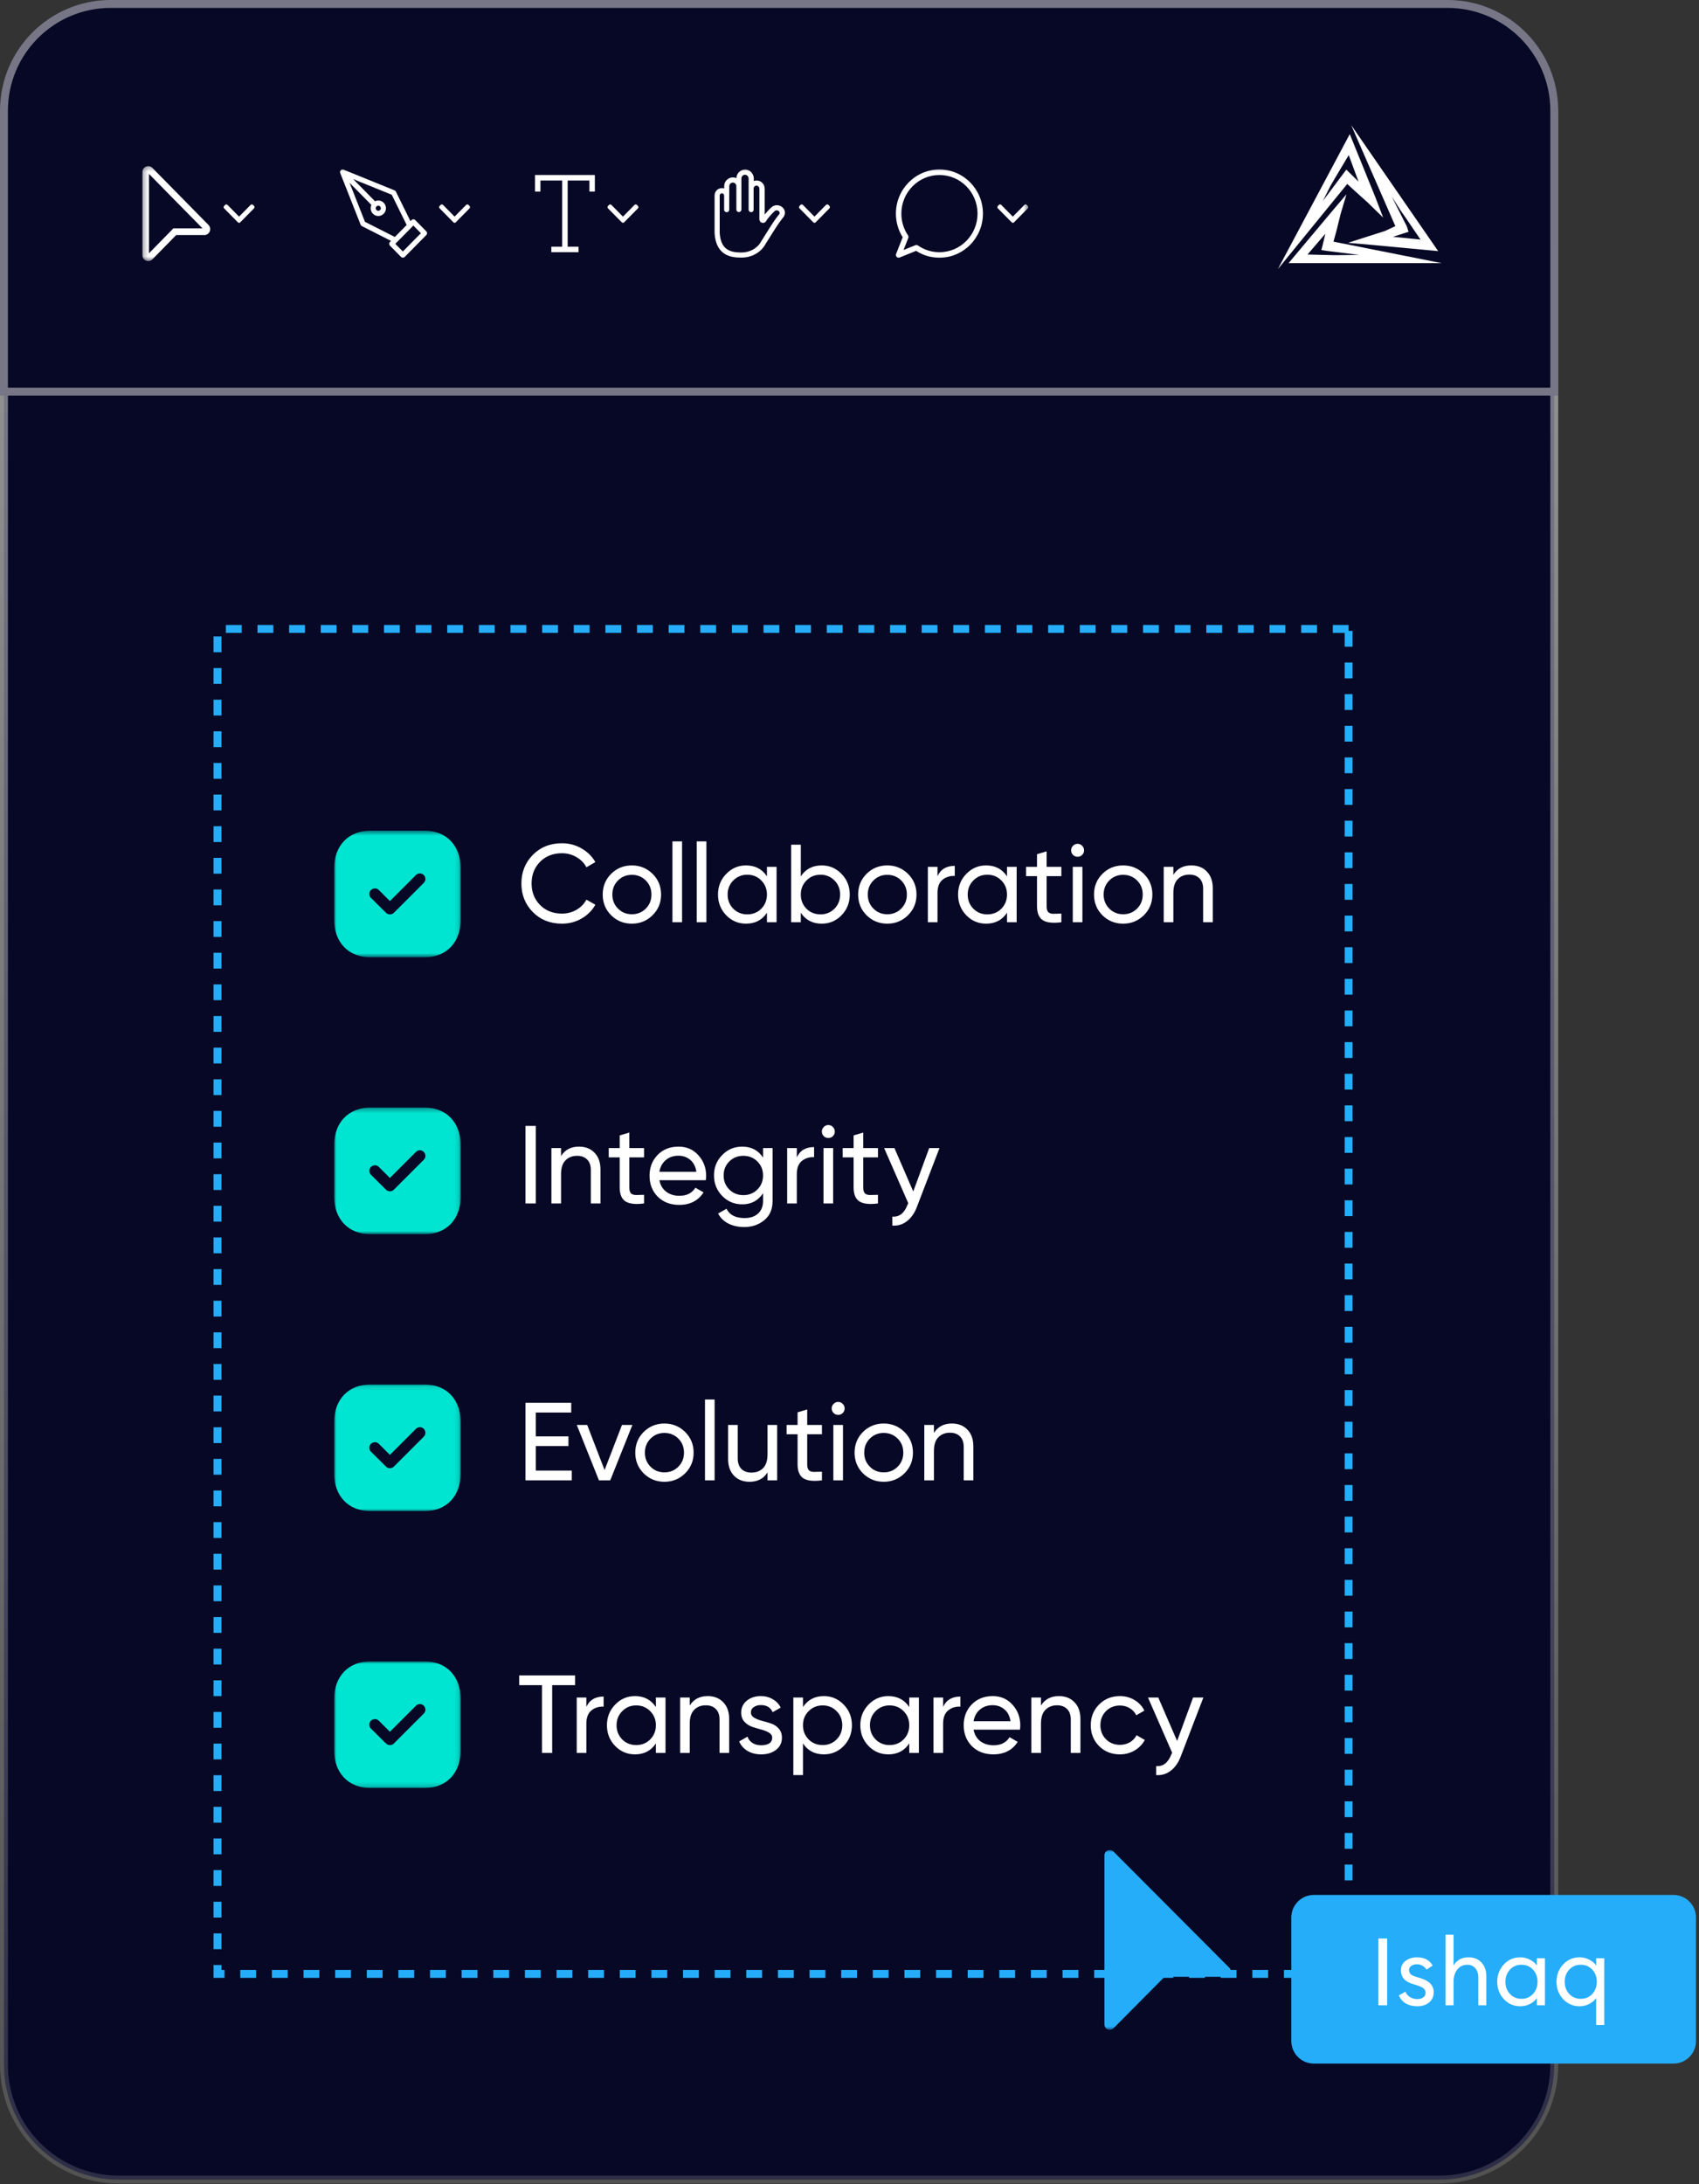 <svg width="361" height="464" viewBox="0 0 361 464" fill="none" xmlns="http://www.w3.org/2000/svg">
<rect x="0" y="0" width="361" height="464" fill="#333333" stroke="none"/>
<path d="M25.21 0.84H305.88C319.339 0.84 330.249 11.751 330.249 25.21V438.651C330.249 452.11 319.339 463.021 305.88 463.021H25.21C11.751 463.021 0.84 452.11 0.84 438.651V25.21C0.84 11.751 11.751 0.84 25.21 0.84Z" fill="#070825" stroke="url(#paint0_linear_978_13908)" stroke-width="1.681"/>
<path d="M23.529 0.84H307.561C320.091 0.84 330.249 10.999 330.249 23.529V83.192H0.84V23.529C0.84 10.999 10.999 0.84 23.529 0.84Z" fill="#070825" stroke="#767686" stroke-width="1.681"/>
<path d="M286.552 133.612H46.218V419.324H286.552V133.612Z" stroke="#25ADF9" stroke-width="1.681" stroke-dasharray="3.36 3.36"/>
<mask id="mask0_978_13908" style="mask-type:luminance" maskUnits="userSpaceOnUse" x="71" y="176" width="27" height="28">
<path d="M97.891 176.469H71V203.36H97.891V176.469Z" fill="white"/>
</mask>
<g mask="url(#mask0_978_13908)">
<path d="M90.281 203.36H78.624C74.066 203.36 71 200.16 71 195.413V184.429C71 179.669 74.066 176.469 78.624 176.469H90.281C94.838 176.469 97.891 179.669 97.891 184.429V195.413C97.891 200.16 94.838 203.36 90.281 203.36ZM79.659 188.731C79.013 188.731 78.476 189.242 78.476 189.901C78.476 190.224 78.597 190.533 78.825 190.748L82.025 193.921C82.482 194.365 83.222 194.365 83.679 193.921L90.065 187.534C90.522 187.064 90.496 186.324 90.025 185.867C89.568 185.424 88.842 185.424 88.398 185.867L82.845 191.42L80.492 189.067C80.277 188.852 79.968 188.718 79.659 188.718V188.731Z" fill="#00E5D1"/>
</g>
<path d="M119.396 196.22C116.902 196.22 114.84 195.397 113.208 193.75C111.593 192.103 110.785 190.079 110.785 187.679C110.785 185.279 111.593 183.256 113.208 181.609C114.84 179.961 116.902 179.138 119.396 179.138C120.902 179.138 122.283 179.499 123.538 180.22C124.808 180.942 125.796 181.914 126.502 183.138L124.596 184.244C124.126 183.334 123.42 182.612 122.479 182.079C121.553 181.53 120.526 181.256 119.396 181.256C117.498 181.256 115.945 181.867 114.738 183.091C113.545 184.314 112.949 185.844 112.949 187.679C112.949 189.499 113.545 191.02 114.738 192.244C115.945 193.467 117.498 194.079 119.396 194.079C120.526 194.079 121.553 193.812 122.479 193.279C123.42 192.73 124.126 192.008 124.596 191.114L126.502 192.197C125.812 193.42 124.832 194.401 123.561 195.138C122.291 195.859 120.902 196.22 119.396 196.22ZM138.652 194.432C137.444 195.624 135.978 196.22 134.252 196.22C132.527 196.22 131.06 195.624 129.852 194.432C128.66 193.24 128.064 191.773 128.064 190.032C128.064 188.291 128.66 186.824 129.852 185.632C131.06 184.44 132.527 183.844 134.252 183.844C135.978 183.844 137.444 184.44 138.652 185.632C139.86 186.824 140.464 188.291 140.464 190.032C140.464 191.773 139.86 193.24 138.652 194.432ZM134.252 194.22C135.429 194.22 136.417 193.82 137.217 193.02C138.017 192.22 138.417 191.224 138.417 190.032C138.417 188.84 138.017 187.844 137.217 187.044C136.417 186.244 135.429 185.844 134.252 185.844C133.091 185.844 132.111 186.244 131.311 187.044C130.511 187.844 130.111 188.84 130.111 190.032C130.111 191.224 130.511 192.22 131.311 193.02C132.111 193.82 133.091 194.22 134.252 194.22ZM142.877 195.914V178.738H144.924V195.914H142.877ZM148.047 195.914V178.738H150.094V195.914H148.047ZM162.958 184.15H165.005V195.914H162.958V193.891C161.939 195.444 160.456 196.22 158.511 196.22C156.864 196.22 155.46 195.624 154.299 194.432C153.139 193.224 152.558 191.757 152.558 190.032C152.558 188.307 153.139 186.848 154.299 185.656C155.46 184.448 156.864 183.844 158.511 183.844C160.456 183.844 161.939 184.62 162.958 186.173V184.15ZM158.77 194.244C159.962 194.244 160.958 193.844 161.758 193.044C162.558 192.228 162.958 191.224 162.958 190.032C162.958 188.84 162.558 187.844 161.758 187.044C160.958 186.228 159.962 185.82 158.77 185.82C157.594 185.82 156.605 186.228 155.805 187.044C155.005 187.844 154.605 188.84 154.605 190.032C154.605 191.224 155.005 192.228 155.805 193.044C156.605 193.844 157.594 194.244 158.77 194.244ZM174.601 183.844C176.248 183.844 177.652 184.448 178.812 185.656C179.973 186.848 180.554 188.307 180.554 190.032C180.554 191.757 179.973 193.224 178.812 194.432C177.652 195.624 176.248 196.22 174.601 196.22C172.656 196.22 171.173 195.444 170.154 193.891V195.914H168.107V179.444H170.154V186.173C171.173 184.62 172.656 183.844 174.601 183.844ZM174.342 194.244C175.518 194.244 176.507 193.844 177.307 193.044C178.107 192.228 178.507 191.224 178.507 190.032C178.507 188.84 178.107 187.844 177.307 187.044C176.507 186.228 175.518 185.82 174.342 185.82C173.15 185.82 172.154 186.228 171.354 187.044C170.554 187.844 170.154 188.84 170.154 190.032C170.154 191.224 170.554 192.228 171.354 193.044C172.154 193.844 173.15 194.244 174.342 194.244ZM192.926 194.432C191.718 195.624 190.251 196.22 188.526 196.22C186.8 196.22 185.333 195.624 184.126 194.432C182.933 193.24 182.337 191.773 182.337 190.032C182.337 188.291 182.933 186.824 184.126 185.632C185.333 184.44 186.8 183.844 188.526 183.844C190.251 183.844 191.718 184.44 192.926 185.632C194.133 186.824 194.737 188.291 194.737 190.032C194.737 191.773 194.133 193.24 192.926 194.432ZM188.526 194.22C189.702 194.22 190.69 193.82 191.49 193.02C192.29 192.22 192.69 191.224 192.69 190.032C192.69 188.84 192.29 187.844 191.49 187.044C190.69 186.244 189.702 185.844 188.526 185.844C187.365 185.844 186.384 186.244 185.584 187.044C184.784 187.844 184.384 188.84 184.384 190.032C184.384 191.224 184.784 192.22 185.584 193.02C186.384 193.82 187.365 194.22 188.526 194.22ZM199.198 186.126C199.872 184.667 201.096 183.938 202.868 183.938V186.079C201.864 186.032 201.001 186.299 200.28 186.879C199.558 187.459 199.198 188.393 199.198 189.679V195.914H197.151V184.15H199.198V186.126ZM213.969 184.15H216.016V195.914H213.969V193.891C212.949 195.444 211.467 196.22 209.522 196.22C207.875 196.22 206.471 195.624 205.31 194.432C204.149 193.224 203.569 191.757 203.569 190.032C203.569 188.307 204.149 186.848 205.31 185.656C206.471 184.448 207.875 183.844 209.522 183.844C211.467 183.844 212.949 184.62 213.969 186.173V184.15ZM209.781 194.244C210.973 194.244 211.969 193.844 212.769 193.044C213.569 192.228 213.969 191.224 213.969 190.032C213.969 188.84 213.569 187.844 212.769 187.044C211.969 186.228 210.973 185.82 209.781 185.82C208.604 185.82 207.616 186.228 206.816 187.044C206.016 187.844 205.616 188.84 205.616 190.032C205.616 191.224 206.016 192.228 206.816 193.044C207.616 193.844 208.604 194.244 209.781 194.244ZM225.517 186.126H222.388V192.503C222.388 193.083 222.498 193.499 222.717 193.75C222.952 193.985 223.305 194.11 223.776 194.126C224.247 194.126 224.827 194.11 225.517 194.079V195.914C223.729 196.15 222.419 196.008 221.588 195.491C220.756 194.957 220.341 193.961 220.341 192.503V186.126H218.011V184.15H220.341V181.467L222.388 180.856V184.15H225.517V186.126ZM228.976 182.009C228.584 182.009 228.254 181.875 227.988 181.609C227.721 181.342 227.588 181.02 227.588 180.644C227.588 180.267 227.721 179.946 227.988 179.679C228.254 179.397 228.584 179.256 228.976 179.256C229.352 179.256 229.674 179.397 229.941 179.679C230.207 179.946 230.341 180.267 230.341 180.644C230.341 181.02 230.207 181.342 229.941 181.609C229.674 181.875 229.352 182.009 228.976 182.009ZM227.941 195.914V184.15H229.988V195.914H227.941ZM243.04 194.432C241.832 195.624 240.366 196.22 238.64 196.22C236.915 196.22 235.448 195.624 234.24 194.432C233.048 193.24 232.452 191.773 232.452 190.032C232.452 188.291 233.048 186.824 234.24 185.632C235.448 184.44 236.915 183.844 238.64 183.844C240.366 183.844 241.832 184.44 243.04 185.632C244.248 186.824 244.852 188.291 244.852 190.032C244.852 191.773 244.248 193.24 243.04 194.432ZM238.64 194.22C239.816 194.22 240.805 193.82 241.605 193.02C242.405 192.22 242.805 191.224 242.805 190.032C242.805 188.84 242.405 187.844 241.605 187.044C240.805 186.244 239.816 185.844 238.64 185.844C237.479 185.844 236.499 186.244 235.699 187.044C234.899 187.844 234.499 188.84 234.499 190.032C234.499 191.224 234.899 192.22 235.699 193.02C236.499 193.82 237.479 194.22 238.64 194.22ZM253.124 183.844C254.504 183.844 255.61 184.283 256.441 185.161C257.273 186.024 257.688 187.201 257.688 188.691V195.914H255.641V188.808C255.641 187.852 255.383 187.114 254.865 186.597C254.347 186.063 253.634 185.797 252.724 185.797C251.704 185.797 250.881 186.118 250.253 186.761C249.626 187.389 249.312 188.361 249.312 189.679V195.914H247.265V184.15H249.312V185.844C250.143 184.51 251.414 183.844 253.124 183.844Z" fill="white"/>
<mask id="mask1_978_13908" style="mask-type:luminance" maskUnits="userSpaceOnUse" x="71" y="294" width="27" height="28">
<path d="M97.891 294.115H71V321.006H97.891V294.115Z" fill="white"/>
</mask>
<g mask="url(#mask1_978_13908)">
<path d="M90.281 321.006H78.624C74.066 321.006 71 317.806 71 313.059V302.075C71 297.315 74.066 294.115 78.624 294.115H90.281C94.838 294.115 97.891 297.315 97.891 302.075V313.059C97.891 317.806 94.838 321.006 90.281 321.006ZM79.659 306.377C79.013 306.377 78.476 306.888 78.476 307.547C78.476 307.87 78.597 308.179 78.825 308.394L82.025 311.567C82.482 312.011 83.222 312.011 83.679 311.567L90.065 305.181C90.522 304.71 90.496 303.97 90.025 303.513C89.568 303.07 88.842 303.07 88.398 303.513L82.845 309.066L80.492 306.713C80.277 306.498 79.968 306.364 79.659 306.364V306.377Z" fill="#00E5D1"/>
</g>
<path d="M113.844 312.406H121.491V314.476H111.655V298.006H121.373V300.077H113.844V305.135H120.785V307.182H113.844V312.406ZM132.156 302.712H134.367L129.662 314.476H127.262L122.556 302.712H124.768L128.462 312.288L132.156 302.712ZM145.568 312.994C144.361 314.186 142.894 314.782 141.168 314.782C139.443 314.782 137.976 314.186 136.769 312.994C135.576 311.802 134.98 310.335 134.98 308.594C134.98 306.853 135.576 305.386 136.769 304.194C137.976 303.002 139.443 302.406 141.168 302.406C142.894 302.406 144.361 303.002 145.568 304.194C146.776 305.386 147.38 306.853 147.38 308.594C147.38 310.335 146.776 311.802 145.568 312.994ZM141.168 312.782C142.345 312.782 143.333 312.382 144.133 311.582C144.933 310.782 145.333 309.786 145.333 308.594C145.333 307.402 144.933 306.406 144.133 305.606C143.333 304.806 142.345 304.406 141.168 304.406C140.008 304.406 139.027 304.806 138.227 305.606C137.427 306.406 137.027 307.402 137.027 308.594C137.027 309.786 137.427 310.782 138.227 311.582C139.027 312.382 140.008 312.782 141.168 312.782ZM149.793 314.476V297.3H151.84V314.476H149.793ZM163.081 302.712H165.128V314.476H163.081V312.782C162.25 314.116 160.979 314.782 159.269 314.782C157.889 314.782 156.783 314.351 155.952 313.488C155.12 312.61 154.705 311.425 154.705 309.935V302.712H156.752V309.818C156.752 310.774 157.01 311.52 157.528 312.053C158.046 312.571 158.759 312.829 159.669 312.829C160.689 312.829 161.512 312.516 162.14 311.888C162.767 311.245 163.081 310.265 163.081 308.947V302.712ZM174.644 304.688H171.515V311.065C171.515 311.645 171.625 312.061 171.844 312.312C172.08 312.547 172.433 312.672 172.903 312.688C173.374 312.688 173.954 312.672 174.644 312.641V314.476C172.856 314.712 171.546 314.57 170.715 314.053C169.884 313.52 169.468 312.523 169.468 311.065V304.688H167.139V302.712H169.468V300.029L171.515 299.418V302.712H174.644V304.688ZM178.103 300.571C177.711 300.571 177.382 300.437 177.115 300.171C176.848 299.904 176.715 299.582 176.715 299.206C176.715 298.829 176.848 298.508 177.115 298.241C177.382 297.959 177.711 297.818 178.103 297.818C178.48 297.818 178.801 297.959 179.068 298.241C179.335 298.508 179.468 298.829 179.468 299.206C179.468 299.582 179.335 299.904 179.068 300.171C178.801 300.437 178.48 300.571 178.103 300.571ZM177.068 314.476V302.712H179.115V314.476H177.068ZM192.167 312.994C190.959 314.186 189.493 314.782 187.767 314.782C186.042 314.782 184.575 314.186 183.367 312.994C182.175 311.802 181.579 310.335 181.579 308.594C181.579 306.853 182.175 305.386 183.367 304.194C184.575 303.002 186.042 302.406 187.767 302.406C189.493 302.406 190.959 303.002 192.167 304.194C193.375 305.386 193.979 306.853 193.979 308.594C193.979 310.335 193.375 311.802 192.167 312.994ZM187.767 312.782C188.944 312.782 189.932 312.382 190.732 311.582C191.532 310.782 191.932 309.786 191.932 308.594C191.932 307.402 191.532 306.406 190.732 305.606C189.932 304.806 188.944 304.406 187.767 304.406C186.607 304.406 185.626 304.806 184.826 305.606C184.026 306.406 183.626 307.402 183.626 308.594C183.626 309.786 184.026 310.782 184.826 311.582C185.626 312.382 186.607 312.782 187.767 312.782ZM202.251 302.406C203.631 302.406 204.737 302.845 205.569 303.724C206.4 304.586 206.816 305.763 206.816 307.253V314.476H204.769V307.371C204.769 306.414 204.51 305.676 203.992 305.159C203.475 304.625 202.761 304.359 201.851 304.359C200.831 304.359 200.008 304.68 199.38 305.324C198.753 305.951 198.439 306.924 198.439 308.241V314.476H196.392V302.712H198.439V304.406C199.271 303.073 200.541 302.406 202.251 302.406Z" fill="white"/>
<mask id="mask2_978_13908" style="mask-type:luminance" maskUnits="userSpaceOnUse" x="71" y="352" width="27" height="28">
<path d="M97.891 352.938H71V379.829H97.891V352.938Z" fill="white"/>
</mask>
<g mask="url(#mask2_978_13908)">
<path d="M90.281 379.829H78.624C74.066 379.829 71 376.629 71 371.882V360.898C71 356.138 74.066 352.938 78.624 352.938H90.281C94.838 352.938 97.891 356.138 97.891 360.898V371.882C97.891 376.629 94.838 379.829 90.281 379.829ZM79.659 365.2C79.013 365.2 78.476 365.711 78.476 366.37C78.476 366.693 78.597 367.002 78.825 367.217L82.025 370.39C82.482 370.834 83.222 370.834 83.679 370.39L90.065 364.004C90.522 363.533 90.496 362.793 90.025 362.336C89.568 361.893 88.842 361.893 88.398 362.336L82.845 367.889L80.492 365.536C80.277 365.321 79.968 365.187 79.659 365.187V365.2Z" fill="#00E5D1"/>
</g>
<path d="M122.196 355.913V357.983H117.326V372.383H115.161V357.983H110.314V355.913H122.196ZM124.589 362.595C125.263 361.136 126.487 360.407 128.259 360.407V362.548C127.255 362.501 126.393 362.768 125.671 363.348C124.95 363.928 124.589 364.862 124.589 366.148V372.383H122.542V360.619H124.589V362.595ZM139.36 360.619H141.407V372.383H139.36V370.36C138.34 371.913 136.858 372.689 134.913 372.689C133.266 372.689 131.862 372.093 130.701 370.901C129.541 369.693 128.96 368.226 128.96 366.501C128.96 364.776 129.541 363.317 130.701 362.125C131.862 360.917 133.266 360.313 134.913 360.313C136.858 360.313 138.34 361.089 139.36 362.642V360.619ZM135.172 370.713C136.364 370.713 137.36 370.313 138.16 369.513C138.96 368.697 139.36 367.693 139.36 366.501C139.36 365.309 138.96 364.313 138.16 363.513C137.36 362.697 136.364 362.289 135.172 362.289C133.995 362.289 133.007 362.697 132.207 363.513C131.407 364.313 131.007 365.309 131.007 366.501C131.007 367.693 131.407 368.697 132.207 369.513C133.007 370.313 133.995 370.713 135.172 370.713ZM150.367 360.313C151.748 360.313 152.854 360.752 153.685 361.63C154.516 362.493 154.932 363.67 154.932 365.16V372.383H152.885V365.277C152.885 364.321 152.626 363.583 152.108 363.066C151.591 362.532 150.877 362.266 149.967 362.266C148.948 362.266 148.124 362.587 147.497 363.23C146.869 363.858 146.556 364.83 146.556 366.148V372.383H144.509V360.619H146.556V362.313C147.387 360.979 148.657 360.313 150.367 360.313ZM159.554 363.795C159.554 364.25 159.782 364.619 160.237 364.901C160.692 365.168 161.241 365.387 161.884 365.56C162.527 365.717 163.17 365.905 163.813 366.125C164.456 366.328 165.005 366.689 165.46 367.207C165.915 367.709 166.143 368.36 166.143 369.16C166.143 370.226 165.727 371.081 164.895 371.724C164.08 372.368 163.029 372.689 161.743 372.689C160.597 372.689 159.617 372.438 158.801 371.936C157.986 371.434 157.405 370.768 157.06 369.936L158.825 368.925C159.013 369.489 159.366 369.936 159.884 370.266C160.401 370.595 161.021 370.76 161.743 370.76C162.417 370.76 162.974 370.634 163.413 370.383C163.852 370.117 164.072 369.709 164.072 369.16C164.072 368.705 163.844 368.344 163.39 368.077C162.935 367.795 162.386 367.576 161.743 367.419C161.099 367.246 160.456 367.05 159.813 366.83C159.17 366.611 158.621 366.25 158.166 365.748C157.711 365.246 157.484 364.603 157.484 363.819C157.484 362.799 157.876 361.96 158.66 361.301C159.46 360.642 160.456 360.313 161.648 360.313C162.605 360.313 163.452 360.532 164.19 360.972C164.943 361.395 165.507 361.991 165.884 362.76L164.166 363.725C163.743 362.721 162.903 362.219 161.648 362.219C161.068 362.219 160.574 362.36 160.166 362.642C159.758 362.909 159.554 363.293 159.554 363.795ZM175.06 360.313C176.707 360.313 178.111 360.917 179.272 362.125C180.433 363.317 181.013 364.776 181.013 366.501C181.013 368.226 180.433 369.693 179.272 370.901C178.111 372.093 176.707 372.689 175.06 372.689C173.115 372.689 171.633 371.913 170.613 370.36V377.089H168.566V360.619H170.613V362.642C171.633 361.089 173.115 360.313 175.06 360.313ZM174.801 370.713C175.978 370.713 176.966 370.313 177.766 369.513C178.566 368.697 178.966 367.693 178.966 366.501C178.966 365.309 178.566 364.313 177.766 363.513C176.966 362.697 175.978 362.289 174.801 362.289C173.609 362.289 172.613 362.697 171.813 363.513C171.013 364.313 170.613 365.309 170.613 366.501C170.613 367.693 171.013 368.697 171.813 369.513C172.613 370.313 173.609 370.713 174.801 370.713ZM193.197 360.619H195.244V372.383H193.197V370.36C192.177 371.913 190.695 372.689 188.75 372.689C187.103 372.689 185.699 372.093 184.538 370.901C183.377 369.693 182.797 368.226 182.797 366.501C182.797 364.776 183.377 363.317 184.538 362.125C185.699 360.917 187.103 360.313 188.75 360.313C190.695 360.313 192.177 361.089 193.197 362.642V360.619ZM189.009 370.713C190.201 370.713 191.197 370.313 191.997 369.513C192.797 368.697 193.197 367.693 193.197 366.501C193.197 365.309 192.797 364.313 191.997 363.513C191.197 362.697 190.201 362.289 189.009 362.289C187.832 362.289 186.844 362.697 186.044 363.513C185.244 364.313 184.844 365.309 184.844 366.501C184.844 367.693 185.244 368.697 186.044 369.513C186.844 370.313 187.832 370.713 189.009 370.713ZM200.392 362.595C201.067 361.136 202.29 360.407 204.063 360.407V362.548C203.059 362.501 202.196 362.768 201.475 363.348C200.753 363.928 200.392 364.862 200.392 366.148V372.383H198.345V360.619H200.392V362.595ZM206.858 367.442C207.062 368.493 207.54 369.309 208.293 369.889C209.062 370.47 210.003 370.76 211.117 370.76C212.669 370.76 213.799 370.187 214.505 369.042L216.246 370.03C215.101 371.803 213.375 372.689 211.07 372.689C209.203 372.689 207.681 372.109 206.505 370.948C205.344 369.772 204.764 368.289 204.764 366.501C204.764 364.728 205.336 363.254 206.481 362.078C207.626 360.901 209.109 360.313 210.928 360.313C212.654 360.313 214.058 360.925 215.14 362.148C216.238 363.356 216.787 364.815 216.787 366.525C216.787 366.823 216.764 367.128 216.717 367.442H206.858ZM210.928 362.242C209.83 362.242 208.921 362.556 208.199 363.183C207.477 363.795 207.03 364.619 206.858 365.654H214.717C214.544 364.54 214.105 363.693 213.399 363.113C212.693 362.532 211.869 362.242 210.928 362.242ZM224.999 360.313C226.379 360.313 227.485 360.752 228.317 361.63C229.148 362.493 229.564 363.67 229.564 365.16V372.383H227.517V365.277C227.517 364.321 227.258 363.583 226.74 363.066C226.222 362.532 225.509 362.266 224.599 362.266C223.579 362.266 222.756 362.587 222.128 363.23C221.501 363.858 221.187 364.83 221.187 366.148V372.383H219.14V360.619H221.187V362.313C222.019 360.979 223.289 360.313 224.999 360.313ZM237.951 372.689C236.178 372.689 234.704 372.101 233.527 370.924C232.351 369.732 231.763 368.258 231.763 366.501C231.763 364.744 232.351 363.277 233.527 362.101C234.704 360.909 236.178 360.313 237.951 360.313C239.111 360.313 240.155 360.595 241.08 361.16C242.006 361.709 242.696 362.454 243.151 363.395L241.433 364.383C241.135 363.756 240.672 363.254 240.045 362.878C239.433 362.501 238.735 362.313 237.951 362.313C236.774 362.313 235.786 362.713 234.986 363.513C234.202 364.313 233.81 365.309 233.81 366.501C233.81 367.677 234.202 368.666 234.986 369.466C235.786 370.266 236.774 370.666 237.951 370.666C238.735 370.666 239.441 370.485 240.068 370.124C240.696 369.748 241.174 369.246 241.504 368.619L243.245 369.63C242.743 370.556 242.021 371.301 241.08 371.866C240.139 372.415 239.096 372.689 237.951 372.689ZM253.501 360.619H255.689L250.889 373.113C250.387 374.446 249.681 375.458 248.771 376.148C247.877 376.854 246.842 377.168 245.665 377.089V375.183C247.108 375.293 248.167 374.493 248.842 372.783L249.054 372.336L243.924 360.619H246.112L250.112 369.842L253.501 360.619Z" fill="white"/>
<mask id="mask3_978_13908" style="mask-type:luminance" maskUnits="userSpaceOnUse" x="71" y="235" width="27" height="28">
<path d="M97.891 235.292H71V262.183H97.891V235.292Z" fill="white"/>
</mask>
<g mask="url(#mask3_978_13908)">
<path d="M90.281 262.183H78.624C74.066 262.183 71 258.983 71 254.236V243.252C71 238.492 74.066 235.292 78.624 235.292H90.281C94.838 235.292 97.891 238.492 97.891 243.252V254.236C97.891 258.983 94.838 262.183 90.281 262.183ZM79.659 247.554C79.013 247.554 78.476 248.065 78.476 248.724C78.476 249.047 78.597 249.356 78.825 249.571L82.025 252.744C82.482 253.188 83.222 253.188 83.679 252.744L90.065 246.358C90.522 245.887 90.496 245.147 90.025 244.69C89.568 244.247 88.842 244.247 88.398 244.69L82.845 250.243L80.492 247.89C80.277 247.675 79.968 247.541 79.659 247.541V247.554Z" fill="#00E5D1"/>
</g>
<path d="M111.655 239.183H113.844V255.653H111.655V239.183ZM123.024 243.583C124.404 243.583 125.51 244.022 126.341 244.901C127.173 245.763 127.588 246.94 127.588 248.43V255.653H125.541V248.548C125.541 247.591 125.283 246.853 124.765 246.336C124.247 245.802 123.534 245.536 122.624 245.536C121.604 245.536 120.781 245.857 120.153 246.501C119.526 247.128 119.212 248.101 119.212 249.418V255.653H117.165V243.889H119.212V245.583C120.043 244.25 121.314 243.583 123.024 243.583ZM136.846 245.865H133.717V252.242C133.717 252.822 133.827 253.238 134.046 253.489C134.281 253.724 134.634 253.849 135.105 253.865C135.576 253.865 136.156 253.849 136.846 253.818V255.653C135.058 255.889 133.748 255.747 132.917 255.23C132.085 254.697 131.67 253.7 131.67 252.242V245.865H129.34V243.889H131.67V241.206L133.717 240.595V243.889H136.846V245.865ZM140.107 250.712C140.311 251.763 140.79 252.579 141.543 253.159C142.311 253.74 143.253 254.03 144.366 254.03C145.919 254.03 147.049 253.457 147.754 252.312L149.496 253.3C148.351 255.073 146.625 255.959 144.319 255.959C142.453 255.959 140.931 255.379 139.755 254.218C138.594 253.042 138.013 251.559 138.013 249.771C138.013 247.999 138.586 246.524 139.731 245.348C140.876 244.171 142.358 243.583 144.178 243.583C145.903 243.583 147.307 244.195 148.39 245.418C149.488 246.626 150.037 248.085 150.037 249.795C150.037 250.093 150.013 250.399 149.966 250.712H140.107ZM144.178 245.512C143.08 245.512 142.17 245.826 141.449 246.453C140.727 247.065 140.28 247.889 140.107 248.924H147.966C147.794 247.81 147.354 246.963 146.649 246.383C145.943 245.802 145.119 245.512 144.178 245.512ZM162.132 243.889H164.155V255.159C164.155 256.9 163.567 258.249 162.39 259.206C161.214 260.179 159.802 260.665 158.155 260.665C156.837 260.665 155.7 260.414 154.743 259.912C153.786 259.426 153.065 258.72 152.579 257.795L154.367 256.783C155.01 258.1 156.288 258.759 158.202 258.759C159.426 258.759 160.383 258.438 161.073 257.795C161.779 257.151 162.132 256.273 162.132 255.159V253.489C161.096 255.057 159.622 255.842 157.708 255.842C156.03 255.842 154.61 255.246 153.449 254.053C152.288 252.861 151.708 251.41 151.708 249.7C151.708 247.991 152.288 246.548 153.449 245.371C154.61 244.179 156.03 243.583 157.708 243.583C159.637 243.583 161.112 244.359 162.132 245.912V243.889ZM154.955 252.689C155.755 253.489 156.751 253.889 157.943 253.889C159.135 253.889 160.132 253.489 160.932 252.689C161.732 251.889 162.132 250.893 162.132 249.7C162.132 248.524 161.732 247.536 160.932 246.736C160.132 245.936 159.135 245.536 157.943 245.536C156.751 245.536 155.755 245.936 154.955 246.736C154.155 247.536 153.755 248.524 153.755 249.7C153.755 250.893 154.155 251.889 154.955 252.689ZM169.304 245.865C169.978 244.406 171.202 243.677 172.974 243.677V245.818C171.97 245.771 171.107 246.038 170.386 246.618C169.664 247.199 169.304 248.132 169.304 249.418V255.653H167.256V243.889H169.304V245.865ZM176.012 241.748C175.62 241.748 175.291 241.614 175.024 241.348C174.757 241.081 174.624 240.759 174.624 240.383C174.624 240.006 174.757 239.685 175.024 239.418C175.291 239.136 175.62 238.995 176.012 238.995C176.389 238.995 176.71 239.136 176.977 239.418C177.244 239.685 177.377 240.006 177.377 240.383C177.377 240.759 177.244 241.081 176.977 241.348C176.71 241.614 176.389 241.748 176.012 241.748ZM174.977 255.653V243.889H177.024V255.653H174.977ZM186.547 245.865H183.418V252.242C183.418 252.822 183.527 253.238 183.747 253.489C183.982 253.724 184.335 253.849 184.806 253.865C185.276 253.865 185.857 253.849 186.547 253.818V255.653C184.759 255.889 183.449 255.747 182.618 255.23C181.786 254.697 181.371 253.7 181.371 252.242V245.865H179.041V243.889H181.371V241.206L183.418 240.595V243.889H186.547V245.865ZM197.435 243.889H199.623L194.823 256.383C194.321 257.716 193.615 258.728 192.706 259.418C191.811 260.124 190.776 260.438 189.6 260.359V258.453C191.043 258.563 192.102 257.763 192.776 256.053L192.988 255.606L187.858 243.889H190.047L194.047 253.112L197.435 243.889Z" fill="white"/>
<mask id="mask4_978_13908" style="mask-type:luminance" maskUnits="userSpaceOnUse" x="30" y="35" width="189" height="21">
<path d="M218.486 35.294H30.252V55.462H218.486V35.294Z" fill="white"/>
</mask>
<g mask="url(#mask4_978_13908)">
<path d="M31.496 55.462C31.331 55.462 31.168 55.43 31.018 55.366C30.555 55.174 30.252 54.714 30.252 54.201V36.554C30.252 36.042 30.555 35.586 31.022 35.39C31.489 35.195 32.018 35.3 32.376 35.664L44.297 47.785C44.652 48.144 44.761 48.685 44.568 49.157C44.374 49.632 43.924 49.937 43.418 49.937H37.433L32.38 55.095C32.144 55.334 31.832 55.465 31.499 55.465L31.496 55.462ZM31.657 36.949V53.806L36.847 48.511H43.028L31.657 36.949Z" fill="white"/>
<path d="M51.051 47.225L53.972 44.264C54.039 44.196 54.078 44.104 54.078 44.008C54.078 43.91 54.039 43.818 53.972 43.751L53.758 43.534C53.617 43.391 53.39 43.391 53.249 43.534L50.794 46.021L48.34 43.534C48.273 43.467 48.182 43.426 48.086 43.426C47.992 43.426 47.9 43.467 47.834 43.534L47.619 43.751C47.552 43.818 47.515 43.91 47.515 44.008C47.515 44.104 47.552 44.196 47.619 44.264L50.545 47.228C50.612 47.297 50.703 47.336 50.8 47.336C50.9 47.336 50.987 47.297 51.057 47.228L51.051 47.225Z" fill="white"/>
<path d="M85.989 54.586L90.587 49.927C90.797 49.712 90.797 49.364 90.587 49.151L88.216 46.748C88.005 46.534 87.661 46.534 87.451 46.748L87.216 46.986L84.113 40.7C84.054 40.579 83.952 40.487 83.829 40.437L72.999 36.045C72.999 36.045 72.999 36.045 72.994 36.045C72.98 36.038 72.967 36.033 72.952 36.03C72.921 36.02 72.886 36.013 72.854 36.01C72.71 35.991 72.57 36.038 72.461 36.122C72.458 36.122 72.454 36.131 72.451 36.134C72.293 36.265 72.229 36.469 72.264 36.66C72.264 36.675 72.271 36.689 72.274 36.704V36.711C72.281 36.727 72.284 36.746 72.293 36.764L76.626 47.741C76.674 47.865 76.767 47.969 76.886 48.03L83.088 51.173L82.853 51.411C82.748 51.517 82.695 51.66 82.695 51.8C82.695 51.937 82.748 52.08 82.853 52.186L85.224 54.589C85.434 54.803 85.778 54.803 85.989 54.589V54.586ZM77.553 47.136L74.276 38.832L78.913 43.531C78.811 43.744 78.755 43.986 78.755 44.238C78.755 45.146 79.484 45.887 80.38 45.887C81.276 45.887 82.007 45.146 82.007 44.238C82.007 43.331 81.276 42.591 80.38 42.591C80.132 42.591 79.893 42.647 79.681 42.751L75.046 38.052L83.239 41.373L86.41 47.798L83.9 50.342L77.56 47.129L77.553 47.136ZM80.377 43.69C80.676 43.69 80.918 43.936 80.918 44.238C80.918 44.541 80.676 44.786 80.377 44.786C80.078 44.786 79.836 44.541 79.836 44.238C79.836 43.936 80.078 43.69 80.377 43.69ZM83.999 51.794L84.387 51.4L87.436 48.31L87.826 47.916L89.431 49.542L85.599 53.425L83.994 51.8L83.999 51.794Z" fill="white"/>
<path d="M96.845 47.225L99.767 44.264C99.833 44.196 99.872 44.104 99.872 44.008C99.872 43.91 99.833 43.818 99.767 43.751L99.552 43.534C99.411 43.391 99.184 43.391 99.043 43.534L96.588 46.021L94.134 43.534C94.067 43.467 93.976 43.426 93.88 43.426C93.786 43.426 93.694 43.467 93.628 43.534L93.413 43.751C93.347 43.818 93.309 43.91 93.309 44.008C93.309 44.104 93.347 44.196 93.413 44.264L96.339 47.228C96.406 47.297 96.497 47.336 96.596 47.336C96.693 47.336 96.781 47.297 96.851 47.228L96.845 47.225Z" fill="white"/>
<path d="M120.617 38.348H125.239V40.69H126.393V37.176H113.681V40.69H114.835V38.348H119.457V52.405H117.146V53.576H122.928V52.405H120.617V38.348Z" fill="white"/>
<path d="M132.621 47.225L135.544 44.264C135.609 44.196 135.648 44.104 135.648 44.008C135.648 43.91 135.609 43.818 135.544 43.751L135.329 43.534C135.189 43.391 134.961 43.391 134.819 43.534L132.364 46.021L129.91 43.534C129.843 43.467 129.752 43.426 129.656 43.426C129.562 43.426 129.472 43.467 129.404 43.534L129.189 43.751C129.124 43.818 129.085 43.91 129.085 44.008C129.085 44.104 129.124 44.196 129.189 44.264L132.115 47.228C132.182 47.297 132.273 47.336 132.372 47.336C132.47 47.336 132.557 47.297 132.628 47.228L132.621 47.225Z" fill="white"/>
<path d="M166.214 44.011C165.74 43.616 165.066 43.49 164.5 43.69C164.351 43.744 164.209 43.818 164.083 43.91C163.759 44.149 163.046 44.872 162.482 45.584V40.092C162.482 39.625 162.292 39.169 161.962 38.838C161.635 38.511 161.203 38.337 160.751 38.344C160.546 38.348 160.349 38.39 160.167 38.462V37.924C160.167 37.415 159.959 36.921 159.601 36.561C159.246 36.205 158.779 36.013 158.285 36.023C157.3 36.042 156.497 36.848 156.468 37.842C156.255 37.742 156.023 37.689 155.784 37.682C155.285 37.669 154.789 37.864 154.428 38.22C154.073 38.568 153.877 39.032 153.877 39.519V40.038C153.722 39.988 153.557 39.959 153.389 39.959C152.532 39.959 151.833 40.669 151.833 41.537V49.524V49.564C151.904 50.61 152.12 51.511 152.475 52.23C152.809 52.905 153.273 53.45 153.855 53.85C155.004 54.632 156.423 54.732 157.529 54.732C159.703 54.732 161.66 53.635 162.64 51.87C162.759 51.673 163.072 51.176 163.413 50.638C163.742 50.112 164.048 49.628 164.319 49.205C164.465 48.969 164.603 48.756 164.719 48.571C165.157 47.877 165.621 47.203 166.105 46.574C166.285 46.339 166.34 46.275 166.352 46.26C166.576 46.011 166.72 45.706 166.762 45.378C166.83 44.862 166.629 44.366 166.208 44.018L166.214 44.011ZM165.695 45.225C165.682 45.331 165.635 45.428 165.557 45.512C165.519 45.556 165.45 45.638 165.253 45.897C164.751 46.556 164.265 47.253 163.813 47.976C163.697 48.161 163.559 48.374 163.413 48.61C163.142 49.036 162.833 49.521 162.502 50.052C162.154 50.603 161.835 51.115 161.719 51.307L161.709 51.329C160.922 52.752 159.324 53.64 157.535 53.64C156.581 53.64 155.372 53.561 154.467 52.941C153.542 52.312 153.038 51.186 152.919 49.507V41.541C152.919 41.277 153.129 41.06 153.389 41.06C153.648 41.06 153.863 41.274 153.863 41.541V44.531C153.863 44.531 153.863 44.547 153.863 44.556C153.863 44.566 153.863 44.573 153.863 44.584C153.863 44.591 153.863 44.601 153.867 44.608C153.867 44.62 153.867 44.627 153.87 44.637C153.87 44.645 153.873 44.655 153.877 44.662C153.877 44.674 153.88 44.68 153.883 44.69C153.883 44.697 153.89 44.709 153.893 44.716C153.893 44.722 153.902 44.734 153.905 44.741C153.905 44.748 153.912 44.758 153.915 44.766C153.919 44.773 153.922 44.783 153.925 44.789C153.929 44.798 153.937 44.805 153.941 44.811C153.944 44.818 153.947 44.827 153.954 44.833C153.957 44.84 153.964 44.847 153.967 44.855C153.971 44.862 153.979 44.868 153.983 44.875C153.986 44.884 153.993 44.89 153.999 44.894C154.006 44.901 154.009 44.907 154.018 44.916C154.025 44.922 154.031 44.926 154.035 44.932C154.041 44.939 154.048 44.944 154.057 44.951C154.063 44.958 154.07 44.961 154.077 44.964C154.083 44.971 154.09 44.976 154.099 44.983C154.105 44.986 154.112 44.989 154.119 44.996C154.125 45 154.134 45.008 154.144 45.011C154.151 45.015 154.157 45.018 154.164 45.021C154.172 45.025 154.183 45.028 154.189 45.032C154.196 45.032 154.206 45.04 154.214 45.043C154.221 45.043 154.231 45.05 154.238 45.053C154.245 45.053 154.256 45.057 154.263 45.06C154.273 45.06 154.28 45.065 154.288 45.069C154.299 45.069 154.305 45.069 154.315 45.072C154.325 45.072 154.334 45.072 154.344 45.075C154.354 45.075 154.361 45.075 154.372 45.075C154.383 45.075 154.389 45.075 154.399 45.075C154.418 45.075 154.438 45.075 154.457 45.075C154.463 45.075 154.47 45.075 154.48 45.072C154.492 45.072 154.502 45.072 154.512 45.069C154.524 45.069 154.534 45.065 154.544 45.06C154.551 45.06 154.557 45.06 154.566 45.053C154.576 45.05 154.586 45.047 154.596 45.043C154.604 45.043 154.608 45.04 154.614 45.037C154.625 45.032 154.635 45.025 154.646 45.021C154.65 45.021 154.656 45.018 154.66 45.015C154.67 45.008 154.677 45.005 154.688 44.996C154.695 44.996 154.699 44.989 154.705 44.986C154.712 44.979 154.724 44.971 154.73 44.968C154.737 44.964 154.741 44.961 154.747 44.958C154.754 44.951 154.762 44.944 154.769 44.936C154.776 44.932 154.779 44.926 154.786 44.922C154.793 44.916 154.801 44.907 154.804 44.9C154.808 44.894 154.814 44.89 154.818 44.884C154.825 44.875 154.828 44.868 154.836 44.862C154.84 44.855 154.846 44.847 154.85 44.84C154.853 44.833 154.86 44.827 154.863 44.818C154.867 44.811 154.873 44.805 154.878 44.798C154.882 44.789 154.885 44.783 154.888 44.773C154.892 44.766 154.895 44.754 154.898 44.748C154.898 44.741 154.905 44.729 154.909 44.722C154.909 44.716 154.917 44.706 154.92 44.697C154.92 44.69 154.924 44.68 154.927 44.673C154.927 44.662 154.93 44.655 154.934 44.645C154.934 44.637 154.934 44.627 154.937 44.62C154.937 44.608 154.937 44.601 154.941 44.591C154.941 44.584 154.941 44.573 154.941 44.563C154.941 44.553 154.941 44.544 154.941 44.534L154.956 39.526C154.956 39.337 155.033 39.156 155.176 39.013C155.33 38.86 155.537 38.778 155.749 38.786C156.139 38.796 156.458 39.141 156.458 39.554L156.465 44.502C156.465 44.502 156.465 44.524 156.465 44.531C156.465 44.537 156.465 44.547 156.465 44.556C156.465 44.566 156.465 44.576 156.468 44.584C156.468 44.591 156.468 44.601 156.472 44.608C156.472 44.62 156.478 44.63 156.478 44.642C156.478 44.648 156.478 44.655 156.483 44.662C156.487 44.674 156.49 44.684 156.493 44.694C156.493 44.702 156.497 44.706 156.5 44.712C156.504 44.722 156.51 44.737 156.517 44.748C156.517 44.751 156.522 44.754 156.525 44.763C156.532 44.773 156.539 44.783 156.546 44.798C156.546 44.801 156.549 44.805 156.552 44.808C156.561 44.818 156.567 44.83 156.578 44.84C156.578 44.84 156.581 44.847 156.584 44.85C156.594 44.862 156.603 44.872 156.613 44.884C156.613 44.884 156.616 44.887 156.62 44.89C156.63 44.901 156.641 44.91 156.651 44.919C156.651 44.919 156.655 44.922 156.658 44.926C156.668 44.936 156.68 44.944 156.693 44.951C156.693 44.951 156.697 44.954 156.7 44.958C156.71 44.964 156.725 44.971 156.735 44.979C156.735 44.979 156.739 44.979 156.742 44.983C156.757 44.989 156.767 44.996 156.781 45C156.781 45 156.784 45 156.788 45.005C156.803 45.011 156.816 45.015 156.83 45.018C156.83 45.018 156.835 45.018 156.838 45.018C156.851 45.021 156.865 45.025 156.88 45.028H156.887C156.922 45.037 156.957 45.04 156.996 45.04C156.996 45.04 157.013 45.04 157.023 45.04C157.035 45.04 157.041 45.04 157.051 45.04C157.062 45.04 157.07 45.04 157.08 45.037C157.087 45.037 157.097 45.037 157.104 45.032C157.115 45.032 157.122 45.028 157.132 45.025C157.139 45.025 157.147 45.021 157.157 45.018C157.167 45.018 157.174 45.011 157.186 45.008C157.193 45.008 157.199 45.005 157.206 45C157.216 44.996 157.223 44.989 157.235 44.986C157.241 44.986 157.248 44.979 157.251 44.976C157.262 44.971 157.27 44.964 157.28 44.958C157.287 44.954 157.29 44.951 157.297 44.947C157.305 44.939 157.315 44.936 157.322 44.929C157.329 44.926 157.332 44.922 157.339 44.916C157.347 44.907 157.354 44.901 157.361 44.894C157.364 44.89 157.371 44.884 157.377 44.879C157.386 44.872 157.393 44.865 157.399 44.858C157.403 44.85 157.409 44.847 157.413 44.84C157.421 44.833 157.425 44.827 157.431 44.818C157.435 44.811 157.441 44.805 157.445 44.801C157.448 44.795 157.455 44.786 157.46 44.776C157.463 44.769 157.47 44.763 157.473 44.754C157.477 44.748 157.48 44.737 157.483 44.729C157.487 44.722 157.49 44.716 157.493 44.706C157.493 44.697 157.502 44.687 157.502 44.68C157.502 44.674 157.509 44.662 157.512 44.655C157.512 44.648 157.515 44.637 157.519 44.63C157.519 44.623 157.522 44.613 157.525 44.605C157.525 44.595 157.525 44.588 157.529 44.576C157.529 44.566 157.529 44.559 157.532 44.547C157.532 44.537 157.532 44.531 157.532 44.521C157.532 44.509 157.532 44.502 157.532 44.492V37.899C157.532 37.479 157.87 37.131 158.285 37.124C158.485 37.124 158.675 37.198 158.821 37.348C158.976 37.501 159.065 37.711 159.065 37.927V44.527C159.065 44.527 159.065 44.547 159.065 44.556C159.065 44.563 159.065 44.573 159.065 44.581C159.065 44.591 159.065 44.598 159.068 44.608C159.068 44.616 159.068 44.627 159.072 44.633C159.072 44.645 159.075 44.652 159.078 44.662C159.078 44.669 159.082 44.68 159.085 44.687C159.085 44.697 159.092 44.709 159.095 44.716C159.095 44.722 159.098 44.729 159.102 44.737C159.107 44.748 159.114 44.758 159.117 44.766C159.117 44.773 159.124 44.776 159.124 44.783C159.13 44.795 159.134 44.805 159.14 44.811C159.14 44.815 159.149 44.823 159.152 44.827C159.159 44.837 159.166 44.843 159.172 44.855C159.176 44.858 159.179 44.865 159.184 44.868C159.191 44.879 159.201 44.887 159.208 44.897C159.208 44.897 159.214 44.904 159.218 44.907C159.23 44.919 159.236 44.926 159.246 44.932C159.25 44.932 159.253 44.939 159.256 44.944C159.268 44.954 159.278 44.961 159.288 44.968C159.288 44.968 159.295 44.971 159.295 44.976C159.307 44.983 159.32 44.989 159.334 44.996C159.334 44.996 159.339 44.996 159.342 45C159.356 45.008 159.369 45.015 159.384 45.021C159.384 45.021 159.384 45.021 159.388 45.021C159.401 45.028 159.42 45.032 159.433 45.04C159.468 45.05 159.504 45.057 159.539 45.06C159.556 45.06 159.574 45.06 159.594 45.06C159.594 45.06 159.611 45.06 159.623 45.06C159.633 45.06 159.64 45.06 159.65 45.06C159.662 45.06 159.672 45.06 159.678 45.057C159.685 45.057 159.697 45.057 159.703 45.053C159.714 45.053 159.724 45.05 159.735 45.047C159.742 45.047 159.749 45.047 159.756 45.04C159.766 45.037 159.777 45.032 159.788 45.028C159.794 45.028 159.798 45.025 159.804 45.021C159.816 45.018 159.826 45.011 159.836 45.008C159.84 45.008 159.848 45.005 159.851 45C159.862 44.993 159.872 44.989 159.882 44.983C159.887 44.983 159.893 44.976 159.897 44.971C159.907 44.964 159.917 44.958 159.924 44.951C159.929 44.951 159.932 44.944 159.939 44.939C159.949 44.932 159.956 44.922 159.967 44.916C159.971 44.916 159.974 44.907 159.977 44.904C159.984 44.897 159.994 44.887 160.001 44.875C160.001 44.872 160.009 44.868 160.013 44.865C160.019 44.855 160.026 44.843 160.033 44.837C160.033 44.833 160.04 44.83 160.045 44.823C160.051 44.811 160.058 44.801 160.061 44.789C160.061 44.786 160.068 44.779 160.068 44.776C160.075 44.766 160.078 44.754 160.083 44.744C160.083 44.741 160.087 44.734 160.09 44.729C160.093 44.719 160.097 44.709 160.1 44.697C160.1 44.69 160.104 44.687 160.107 44.68C160.107 44.669 160.114 44.658 160.114 44.648C160.114 44.642 160.117 44.633 160.117 44.627C160.117 44.616 160.117 44.605 160.122 44.595C160.122 44.588 160.122 44.581 160.122 44.573C160.122 44.563 160.122 44.553 160.122 44.541C160.122 44.534 160.122 44.524 160.122 44.516V39.988C160.156 39.682 160.413 39.44 160.722 39.433C160.88 39.433 161.035 39.494 161.154 39.611C161.277 39.736 161.351 39.907 161.351 40.08V46.581C161.351 46.937 161.586 47.235 161.924 47.329C162.26 47.421 162.604 47.275 162.784 46.969V46.961C163.211 46.211 164.345 45.032 164.677 44.786C164.715 44.758 164.757 44.734 164.806 44.719C165.021 44.645 165.292 44.697 165.48 44.85C165.569 44.926 165.67 45.047 165.646 45.213L165.695 45.225Z" fill="white"/>
<path d="M173.312 47.225L176.234 44.264C176.3 44.196 176.338 44.104 176.338 44.008C176.338 43.91 176.3 43.818 176.234 43.751L176.019 43.534C175.878 43.391 175.651 43.391 175.51 43.534L173.054 46.021L170.601 43.534C170.533 43.467 170.443 43.426 170.347 43.426C170.253 43.426 170.16 43.467 170.095 43.534L169.88 43.751C169.814 43.818 169.775 43.91 169.775 44.008C169.775 44.104 169.814 44.196 169.88 44.264L172.806 47.228C172.873 47.297 172.964 47.336 173.063 47.336C173.16 47.336 173.248 47.297 173.318 47.228L173.312 47.225Z" fill="white"/>
<path d="M199.607 36.006C194.508 36.006 190.36 40.21 190.36 45.378C190.36 47.179 190.858 48.909 191.802 50.4L190.402 53.946C190.318 54.163 190.367 54.411 190.532 54.579C190.641 54.689 190.789 54.749 190.938 54.749C191.012 54.749 191.083 54.736 191.154 54.707L194.651 53.287C196.123 54.245 197.829 54.749 199.607 54.749C204.706 54.749 208.854 50.546 208.854 45.378C208.854 40.21 204.706 36.006 199.607 36.006ZM199.607 53.579C197.96 53.579 196.379 53.084 195.044 52.147C194.947 52.08 194.831 52.045 194.718 52.045C194.644 52.045 194.574 52.058 194.503 52.087L191.979 53.112L192.991 50.553C193.061 50.371 193.039 50.161 192.93 50.001C192.007 48.648 191.518 47.05 191.518 45.378C191.518 40.857 195.147 37.176 199.611 37.176C204.075 37.176 207.703 40.853 207.703 45.378C207.703 49.902 204.075 53.579 199.611 53.579H199.607Z" fill="white"/>
<path d="M215.46 47.225L218.383 44.264C218.448 44.196 218.487 44.104 218.487 44.008C218.487 43.91 218.448 43.818 218.383 43.751L218.167 43.534C218.028 43.391 217.799 43.391 217.658 43.534L215.204 46.021L212.749 43.534C212.682 43.467 212.591 43.426 212.495 43.426C212.401 43.426 212.31 43.467 212.243 43.534L212.028 43.751C211.963 43.818 211.924 43.91 211.924 44.008C211.924 44.104 211.963 44.196 212.028 44.264L214.954 47.228C215.021 47.297 215.112 47.336 215.211 47.336C215.309 47.336 215.396 47.297 215.467 47.228L215.46 47.225Z" fill="white"/>
</g>
<g clip-path="url(#clip0_978_13908)">
<path d="M296.483 48.04L287.096 26.573L305.579 53.346L291.128 51.993L286.43 51.58L290.82 50.174L294.298 49.06L296.483 48.04ZM295.691 41.719L298.916 48.083L299.288 49.242L298.17 49.6L295.975 50.303L301.826 50.895L298.717 46.32L297.622 44.753L295.691 41.719Z" fill="white"/>
<path d="M283.336 51.337L306.303 55.898L273.793 55.9L283.11 44.788L286.095 41.276L284.82 45.565L283.968 49.034L283.336 51.337ZM288.803 54.152L281.91 53.3L280.757 53.122L281.045 52.025L281.609 49.653L277.817 54.064L283.481 54.213L285.392 54.194L288.803 54.152Z" fill="white"/>
<path d="M286.26 39.077L271.511 57.18L286.797 28.495L292.223 41.87L293.891 46.222L290.573 42.992L287.879 40.568L286.26 39.077ZM281.074 42.702L286.062 36.036L288.659 38.583L286.58 32.948L283.606 37.918L282.693 39.489L281.074 42.702Z" fill="white"/>
</g>
<mask id="mask5_978_13908" style="mask-type:luminance" maskUnits="userSpaceOnUse" x="229" y="393" width="39" height="39">
<path d="M267.216 393H229.003V431.213H267.216V393Z" fill="white"/>
</mask>
<g mask="url(#mask5_978_13908)">
<path d="M235.793 431.213C235.647 431.213 235.502 431.187 235.363 431.127C234.945 430.955 234.673 430.547 234.673 430.093V394.12C234.673 393.666 234.945 393.258 235.363 393.086C235.783 392.912 236.263 393.01 236.584 393.327L261.214 418.032C261.534 418.352 261.63 418.834 261.455 419.252C261.283 419.67 260.875 419.943 260.421 419.943H247.45L236.584 430.886C236.369 431.098 236.084 431.213 235.793 431.213Z" fill="#25ADF9"/>
</g>
<path d="M355.581 402.553H279.156C276.517 402.553 274.379 404.692 274.379 407.33V433.601C274.379 436.239 276.517 438.378 279.156 438.378H355.581C358.219 438.378 360.358 436.239 360.358 433.601V407.33C360.358 404.692 358.219 402.553 355.581 402.553Z" fill="#25ADF9"/>
<path d="M292.88 426V411.8H294.74V426H292.88ZM301.148 426.2C300.228 426.2 299.421 426.007 298.728 425.62C298.034 425.22 297.534 424.64 297.228 423.88L298.628 423.1C298.814 423.593 299.141 423.98 299.608 424.26C300.074 424.54 300.594 424.68 301.168 424.68C301.661 424.68 302.074 424.56 302.408 424.32C302.741 424.08 302.908 423.753 302.908 423.34C302.908 422.98 302.774 422.68 302.508 422.44C302.254 422.2 301.808 421.98 301.168 421.78L300.168 421.46C298.501 420.98 297.668 420.007 297.668 418.54C297.668 417.713 297.994 417.053 298.648 416.56C299.314 416.053 300.134 415.8 301.108 415.8C302.628 415.8 303.728 416.38 304.408 417.54L303.128 418.42C302.581 417.66 301.888 417.28 301.048 417.28C300.594 417.28 300.201 417.393 299.868 417.62C299.548 417.833 299.388 418.12 299.388 418.48C299.388 418.813 299.488 419.1 299.688 419.34C299.901 419.567 300.274 419.76 300.808 419.92L301.908 420.26C303.721 420.82 304.628 421.8 304.628 423.2C304.628 424.133 304.301 424.867 303.648 425.4C303.008 425.933 302.174 426.2 301.148 426.2ZM308.852 426H307.132V411H308.852V417.54C309.532 416.38 310.592 415.8 312.032 415.8C313.165 415.8 314.078 416.167 314.772 416.9C315.465 417.633 315.812 418.613 315.812 419.84V426H314.112V420.1C314.112 419.26 313.898 418.6 313.472 418.12C313.045 417.627 312.472 417.38 311.752 417.38C310.925 417.38 310.232 417.707 309.672 418.36C309.125 419.013 308.852 419.907 308.852 421.04V426ZM323.029 426.2C321.642 426.2 320.476 425.693 319.529 424.68C318.596 423.667 318.129 422.44 318.129 421C318.129 419.56 318.596 418.333 319.529 417.32C320.476 416.307 321.642 415.8 323.029 415.8C323.762 415.8 324.442 415.967 325.069 416.3C325.709 416.62 326.202 417.033 326.549 417.54V416H328.269V426H326.549V424.46C326.202 424.967 325.709 425.387 325.069 425.72C324.442 426.04 323.762 426.2 323.029 426.2ZM323.289 424.62C324.276 424.62 325.089 424.273 325.729 423.58C326.369 422.887 326.689 422.027 326.689 421C326.689 419.973 326.369 419.113 325.729 418.42C325.089 417.727 324.276 417.38 323.289 417.38C322.289 417.38 321.469 417.727 320.829 418.42C320.189 419.113 319.869 419.973 319.869 421C319.869 422.027 320.189 422.887 320.829 423.58C321.469 424.273 322.289 424.62 323.289 424.62ZM340.867 430.18H339.147V424.46C338.8 424.967 338.307 425.387 337.667 425.72C337.04 426.04 336.36 426.2 335.627 426.2C334.24 426.2 333.073 425.693 332.127 424.68C331.193 423.667 330.727 422.44 330.727 421C330.727 419.56 331.193 418.333 332.127 417.32C333.073 416.307 334.24 415.8 335.627 415.8C336.36 415.8 337.04 415.967 337.667 416.3C338.307 416.62 338.8 417.033 339.147 417.54V416H340.867V430.18ZM335.887 424.62C336.873 424.62 337.687 424.273 338.327 423.58C338.967 422.887 339.287 422.027 339.287 421C339.287 419.973 338.967 419.113 338.327 418.42C337.687 417.727 336.873 417.38 335.887 417.38C334.887 417.38 334.067 417.727 333.427 418.42C332.787 419.113 332.467 419.973 332.467 421C332.467 422.027 332.787 422.887 333.427 423.58C334.067 424.273 334.887 424.62 335.887 424.62Z" fill="white"/>
<defs>
<linearGradient id="paint0_linear_978_13908" x1="165.545" y1="-2.549" x2="165.545" y2="466.411" gradientUnits="userSpaceOnUse">
<stop stop-color="white" stop-opacity="0.52"/>
<stop offset="1" stop-color="white" stop-opacity="0.15"/>
</linearGradient>
<clipPath id="clip0_978_13908">
<rect width="33.613" height="33.787" fill="white" transform="translate(264.069 33.948) rotate(-17.76)"/>
</clipPath>
</defs>
</svg>
